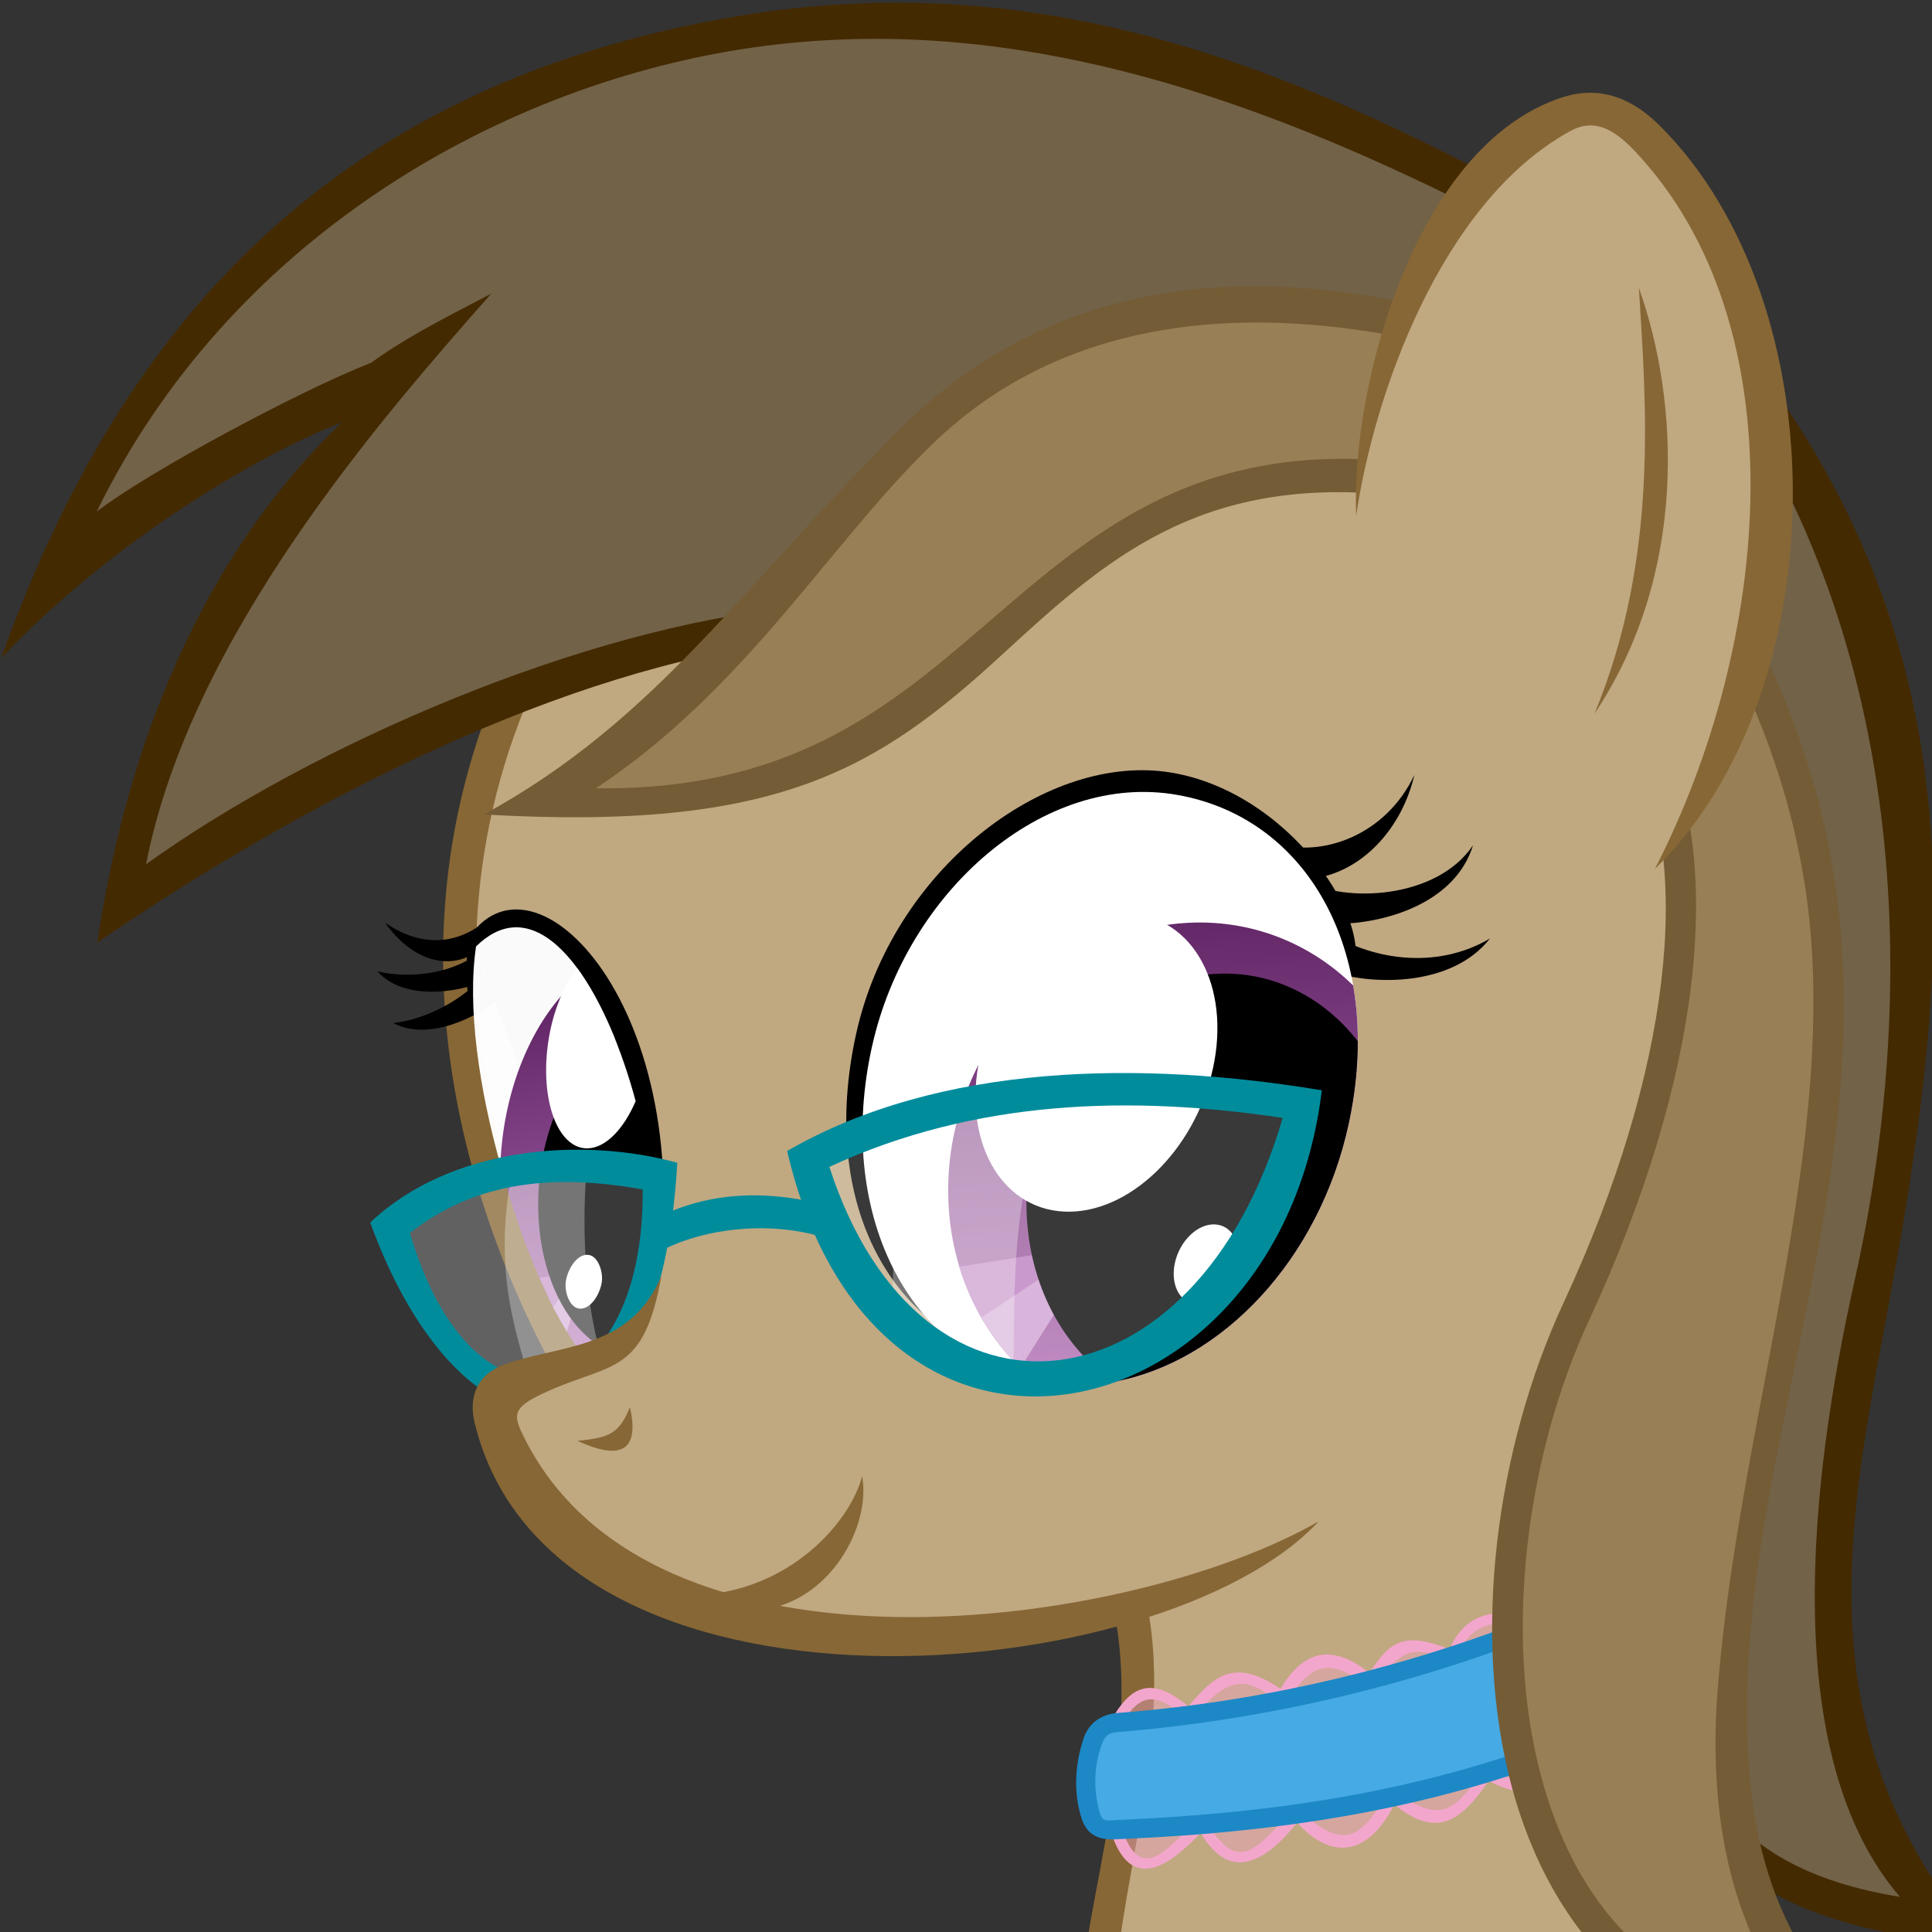 <?xml version="1.0"?>
<svg xmlns="http://www.w3.org/2000/svg" xmlns:osb="http://www.openswatchbook.org/uri/2009/osb" xmlns:xlink="http://www.w3.org/1999/xlink" width="512" height="512">
  <rect width="100%" height="100%" fill="#333333" stroke="none"/>
  <defs>
    <linearGradient id="b" x1="294.093" x2="286.391" y1="3663.012" y2="3907.936" xlink:href="#a" gradientUnits="userSpaceOnUse" gradientTransform="matrix(.353 -.087 .023 .394 -23.594 -615.664)"/>
    <linearGradient id="a" x1="541.231" x2="528.001" y1="252.644" y2="516.653" gradientUnits="userSpaceOnUse" osb:paint="gradient">
      <stop stop-color="#612666" offset="0"/>
      <stop stop-color="#b26eb5" offset="1"/>
    </linearGradient>
    <linearGradient id="c" x1="282.249" x2="265.232" y1="3634.343" y2="3909.782" xlink:href="#a" gradientUnits="userSpaceOnUse" gradientTransform="matrix(.608 -.057 .015 .478 75.283 -940.91)"/>
  </defs>
  <path fill="#c0a881" d="M294.65 410.383c27.922 36.23-40.71 173.12 12.55 264.447 233.316-1.315 313.21 102.076 328.992-138.582-53.113-2.09-151.706 21.827-191.664-33.9l-1.07-138.58"/>
  <path fill="#876735" d="M295.812 522.556c3.217-34.423 19.445-79.38 2.357-114.88l-7.03 5.422c13.76 34.545.52 75.218-4.11 108.238-7.07 50.4-4.93 107.62 22.61 154.832-16.52-53.214-18.04-108.61-13.84-153.612zm144.663-12.932c39.662 42.228 112.013 46.7 195.533 29.07-74.624 3.446-144.28 11.85-187.795-33.798z"/>
  <path fill="#c0a881" d="M162.746 135.972c-61.062 83.233-38.382 179.46-6.217 234.425l101.84 20.926 69.65 25.28 148.82-40.3-8.39-82.648-10.32-151.55-145.807-38.458-63.734 7.922z"/>
  <path fill="#876735" d="M155.732 140.05l7.152 5.25c-59.85 81.58-35.693 166.855-4.068 220.898l-7.666 4.49c-32.705-55.89-57.694-145.75 4.582-230.637z"/>
  <path fill="none" stroke="#86cefa" stroke-width="8.734" d="M383.605 130.494c-63.15-29.82-138.854-29.71-173.134-.475"/>
  <path d="M129.84 243.153c-9.237 8.225-19.203 7.325-27.762 1.387 5.468 8.005 14.128 12.38 21.678 9.113-.61 8.97 1.208 16.177 2.074 15.57"/>
  <path d="M127.92 251.693c-7.14 6.217-18.68 7.843-27.9 5.74 7.047 7.827 21.256 5.625 27.936 2.704"/>
  <path d="M130.423 255.52c-4.923 8.005-16.607 14.625-26.23 15.577 9.36 5.035 22.535-1.693 28.073-6.5"/>
  <path d="M173.225 346.17c13.95-75.732-30.504-123.888-48.625-98.18l40.782 108.99z"/>
  <path fill="#fff" d="M156.347 361.793c-17.72-23.626-34.934-79.12-30.19-110.987 26.247-25.693 53.495 52.722 46.86 94.46l-5.942 9.382z" opacity=".98"/>
  <path fill="url(#b)" d="M154.384 798.924c-12.362 9.713-20.945 28.928-21.784 50 5.44 20.837 13.904 40.754 23.545 52.94.125.06.25.124.374.18l10.55-7.03 5.95-9.386c4.13-26.017-4.89-66.283-18.64-86.704z" transform="translate(0 -540.362)"/>
  <path fill="#ba7bbf" d="M146.56 346.393l3.47-4.246-3.14-4.105-3.96.613z"/>
  <path fill="#ce9ed1" d="M150.234 352.963l2.79-9.658-1.974-2.962-4.506 5.978c1.077 2.12 2.397 4.39 3.69 6.65z"/>
  <path d="M162.912 275.16c-12.71 7.367-21.4 27.094-20.175 47.85 1.028 17.43 8.768 30.762 19.037 35.18l5.297-3.537 5.95-9.387c3.5-20.105-.21-48.716-10.1-70.106z"/>
  <path fill="#fff" d="M153.01 256.635c-3.988 4.908-7.095 12.892-8.013 21.838-1.496 14.57 3.358 26.144 10.843 25.847 4.77-.19 9.458-5.162 12.618-12.507-3.75-13.892-9.158-26.63-15.447-35.178zm6.517 82.772c-.31 3.154-2.834 7.692-5.988 7.384-2.58-.25-3.89-4.29-3.63-6.86.3-3.15 2.83-7.69 5.98-7.38 2.58.25 3.88 4.29 3.63 6.87z"/>
  <path fill="#fff" fill-opacity=".225" d="M103.332 325.308c15.865-13.4 37.492-20.69 71.673-13.64-.732 45-38.737 102.464-71.673 13.64z"/>
  <path fill="#fff" fill-opacity=".302" d="M135.85 309.772c-5.617 27.993 1.32 44.27 5.744 60.42l18.482-8.764c-5.77-16.238-5.68-39.963-4.612-51.61z"/>
  <path fill="#018c9c" d="M179.497 308.15c-5.097 87.205-56.97 83.218-81.382 15.84 21.358-20.307 56.51-22.73 81.382-15.84zm-9.168 7.07c-29.27-5.28-47.62.594-61.69 11.52 16.94 58.065 62.14 47.16 61.68-11.52z"/>
  <path fill="#c0a881" d="M174.43 341.942c-7.395 28.2-45.91 18.464-40.99 35.934 27.073 70.852 139.868 66.706 209.038 33.952"/>
  <path fill="#876735" d="M349.464 403.183c-41.5 44.72-202.823 58.918-223.667-26.05-1.755-7.155.867-12.804 7.342-15.31 14.33-5.544 33.81-3.61 42.12-23.702-4.55 25.91-12.88 23-29.47 30.3-9.63 4.23-10 6.05-7.38 11.52 33.51 69.98 161.32 51.83 211.04 23.25z"/>
  <path fill="#876735" d="M166.947 372.95c-3.03 7.213-5.515 7.962-13.877 8.903 10.752 4.98 16.63 3.25 13.877-8.902zm34.466 53.738c18.667-2.074 29.442-22.325 27.066-35.46-3.06 11.634-17.74 28.857-40.77 31.3"/>
  <path d="M357.813 258.75c7.88-13-16.143-49.895-49.003-54.234-32.36-4.273-72.268 26.063-81.892 69.33-10.073 45.287 9.36 81.39 46.04 87.908z"/>
  <path d="M338.096 223.447c11.84 3.88 29.027-1.804 36.728-18.067-3.27 13.88-13.018 24.363-24.392 26.98m-4.588 1.003c10.547 5.957 34.938 4.938 44.52-9.356-4.847 15.696-23.866 20.637-35.436 20.81m-3.895 1.58c11.874 7.94 29.368 10.848 43.837 2.31-10.176 12.93-31.01 12.216-41.012 9.076"/>
  <path fill="#fff" d="M231.154 277.037c-9.89 44.022 9.32 82.926 44.752 89.238 35.43 6.31 71.922-24.305 81.505-68.383 9.59-44.08-9.9-80.908-45.33-87.22-35.43-6.31-71.74 25.513-80.92 66.365z"/>
  <path fill="url(#c)" d="M317.175 784.838c-1.608.02-3.235.108-4.87.262-34.877 3.275-62.187 35.976-60.99 73.05.642 19.92 9.393 37.05 22.757 48.126.607.13 1.215.257 1.832.367 35.43 6.31 71.923-24.313 81.506-68.392 2.844-13.08 3.126-25.52 1.193-36.72-.007 0 .007-.01 0-.01-10.823-10.62-25.394-16.89-41.428-16.68z" transform="translate(0 -540.362)"/>
  <path fill="#ba7bbf" d="M277.472 331.97l-23.23 3.743c1.62 5.336 3.87 10.327 6.65 14.892l19.777-12.334-3.2-6.3z"/>
  <path fill="#ce9ed1" d="M280.61 335.516l-20.57 13.654c2.858 4.984 6.338 9.482 10.33 13.394l11.81-18.684-1.573-8.364z"/>
  <path d="M324.032 258.016c-1.27.017-2.54.09-3.833.222-27.55 2.798-49.11 30.842-48.15 62.65.59 19.717 9.7 36.25 23.1 45.3 28.55-5.18 54.41-32.228 62.25-68.3 1.64-7.57 2.43-14.924 2.42-21.95-8.76-11.268-21.56-18.117-35.81-17.922z"/>
  <path fill="#fff" d="M321.446 283.11c-4.734 21.8-22.4 38.8-39.455 37.972-17.05-.83-27.04-19.173-22.31-40.973 4.74-21.8 22.4-38.8 39.46-37.97 17.06.82 27.05 19.17 22.31 40.97zm6.534 52.4c-1.275 5.866-6.03 10.442-10.62 10.22-4.592-.224-7.28-5.162-6.006-11.03 1.274-5.867 6.03-10.442 10.62-10.22 4.59.224 7.28 5.16 6.005 11.03z"/>
  <path fill="#726248" d="M405.48 57.523C291.507-20.7 84.67-20.753 12.377 155.233c29.722-31.92 43.176-42.975 85.372-50.886-42.53 46.84-55.88 82.79-65.56 134.947 42.87-33.955 120.84-68.168 177.34-73.752l175.69-69.524z"/>
  <path fill="#442a01" d="M195.76 4.233C83.162 22.98 29.67 92.16.314 174.433c26.44-28.308 64.974-52.653 90.4-62.564-40.908 39.06-58.344 93.27-64.894 137.9 55.702-38.16 124.18-72.85 183.77-79.78l-.12-8.91c-54.083 5.34-125.765 35.63-170.754 67.95 11.724-60.29 62.45-118.39 91.49-151.22-14.96 7.76-23.506 12.26-31.8 18.3-19.275 7.54-59.14 28.98-72.767 39.46 34.9-71.5 105.23-112.177 170.75-122.5 71.62-11.29 139.82 13.32 206.8 48.46l4.573-8.02C340.38 16.65 274.91-8.946 195.76 4.234z"/>
  <path fill="#997f55" d="M368.696 126.656c-104.385-9.77-102.662 96.525-225.424 86.022 93.6-51.24 90.367-167.488 247.952-123.215"/>
  <path fill="#745c36" d="M240.147 112.086c-43.733 43.3-65.68 78.426-111.898 103.758 77.52 4.503 104.01-11.72 137.51-42.536 27.23-25.05 51.8-46.976 102.51-42.23l.83-8.843c-53.68-5.023-81.27 20.387-109.14 44.345-25.55 21.963-51.57 42.934-102.03 42.323 39.72-26.382 61.26-63.91 88.41-90.478C287.43 77.828 345.56 81.565 390 93.74l2.393-8.54c-56.46-16.44-110.61-13.32-152.264 26.89z"/>
  <path fill="#726248" d="M448.013 82.404c85.13 101.13 63.624 180.096 49.31 258.955-9.735 53.64-28.276 113.5 16.608 167.72-62.71-6-53.2-21.87-68.75-65.98"/>
  <path fill="#442a01" d="M455.964 478.608c9.665 11.71 23.583 20.163 47.53 24.08-32.205-37.443-23.873-110.325-12.025-163.214 20.84-93.06 8.16-187.404-46.26-253.33l5.61-7.487c71.89 82.11 69.02 162.93 50.35 263.506-11.44 61.637-23.97 116.304 23.69 173-32.94-1.855-58.88-10.733-74.58-29.134z"/>
  <path fill="#f3a6cb" fill-opacity=".407" d="M295.65 456.895c7.475-14.01 13.31-7.33 19.36-2.714 8.02-8.92 16.585-14.47 24.607-4.16 6.747-13.39 15.043-10.91 23.702-4.7 4.47-5.84 7.35-13.89 21.53-6.33 4.27-9.4 11.52-12.18 22.07-7.6l8.32 31.85c-4.42 13.53-11.96 12.04-21.17 6.88-5.61 6.83-10.84 17.03-25.15 5.97-2.54 5.92-9.85 20.21-25.33 4.89-7.97 10.21-16.23 17.54-25.15 2.54-10.12 9.986-18.38 15.56-22.26 2.534z"/>
  <path fill="#46aae4" d="M294.315 456.64c59.225-4.572 111.413-22.5 146.446-41.36l5.07 33.292c-46.54 24.293-93.46 34.27-152.53 36.4-7.76 1.167-7.22-27.786 1.02-28.333z"/>
  <path fill="#f3a6cb" d="M413.656 463.142c-4.368 11.944-11.233 9.957-19.948 5.003-8.474 12.33-11.83 15.765-25.395 5.54-7.652 14.97-13.154 16.645-24.856 5.004-11.05 11.95-15.568 18.9-24.698 2.34-7.43 6.09-15.56 19.66-21.06 4.68l-2.98.72c5.68 16.15 16.59 6.5 23.49-.7 8.05 13.84 17.8 6.95 25.55-2.69 9.26 10.14 18.88 8.71 25.74-4.82 11.38 9.2 17.74 4.345 25.01-6.27 11.87 6.135 18.5 2.554 22.162-8.265zm-6.11-33.152c-10.994-4.915-19.505-2.237-23.37 7.06-11.998-4.605-15.566-2.41-21.277 6.27-10.02-7.94-17.56-5.88-23.56 4.243-12.66-8.696-17.98-2.827-24.42 4.623-9.54-7.85-15.13-6.065-20.81 4.338l3.04.76c5.71-10.913 11.44-7.156 18.05-1.045 8-9.26 14.25-15.28 24.66-3.39 7.88-13.01 12.13-13.67 23.74-5.45 7.677-10.14 10.672-12.34 21.942-6.34 3.083-11.48 12.143-12.9 20.073-8.52z"/>
  <path fill="#1d88c6" d="M442.724 411.34l-3.166 1.71c-34.3 18.465-85.377 36.5-143.403 40.908-4.373.332-7.607 2.745-8.934 6.588-2.4 6.96-2.77 14.697-.57 21.405 1.5 4.54 4.77 5.64 8.77 5.48 58.36-2.29 105.21-12.4 151.58-36.6l1.62-.85-.28-1.77-5.06-33.31zm-3.926 7.757l4.243 28.023c-44.85 23.09-90.1 32.78-146.84 35.19-2.94.126-4 .73-4.79-2.038-1.68-5.898-1.53-12.192.54-17.89 1.05-2.877 2.14-3.19 4.64-3.395 57.09-4.712 107.35-21.67 142.23-39.89z"/>
  <path fill="#997f55" d="M422.232 112.27c75.333 89.492 67.162 161.627 54.365 231.69-11.5 62.97-39.002 149.01 11.553 194.99-94.81 1.63-105-116.888-70.416-191.408 29.1-62.704 35.487-119.032 18.196-152.534"/>
  <path fill="#745c36" d="M425.035 108.525c38.062 45.217 55.51 86.548 61.306 125.62 11.12 74.946-21.59 144.54-23.29 213.702-1.09 44.213 9.4 70.516 37.34 95.88-62.72 5.298-89.98-33.928-99.72-70.088-10.84-40.29-4.19-89.86 13.7-128.41 28.67-61.78 34.28-116.18 18.22-147.3l6.7-5.85c18.52 35.88 11.37 94.13-18.16 157.76-16.69 35.97-22.58 83.01-12.93 120.11 8.8 33.8 29.91 59.68 68.45 63.44-18.74-23.297-23.902-54.186-21.452-85.617 5.575-71.5 32.837-146.326 23.41-211.144-5.37-36.94-21.883-76.366-59.154-120.64z"/>
  <path fill="#c0a881" d="M435.55 236.85c60.46-98.053 29.486-182.287-12.793-209.24-33.208 14.542-52.385 30.48-63.073 106.665"/>
  <path fill="#876735" d="M434.32 76.293c10.728 30.06 13.048 75.687-11.77 112.853 17.323-41.735 13.552-83.217 11.77-112.853z"/>
  <path fill="#876735" d="M439.8 33.255c47.696 47.445 46.89 150.152-1.23 197.005 30.826-59.95 38.626-144.175-5.682-190.59-5.638-5.91-10.82-8.186-16.7-4.966-34.525 18.91-52.234 70.563-56.78 101.956-1.52-33.97 15.567-97.98 54.403-110.792 10.62-3.503 19.17.595 25.99 7.387z"/>
  <path fill="#fff" fill-opacity=".225" d="M214.134 307.107c30.33-16.115 72.098-24.446 131.056-14.53-9.29 55.893-88.832 126.02-131.056 14.53z"/>
  <path fill="#fff" fill-opacity=".302" d="M251.243 294.957c-15.09 19.224-15.455 39.67-14.236 60.273l31.425 8.57c1.007-15.17-1.994-45.42 10.728-74.81z"/>
  <path fill="#018c9c" d="M208.603 305.02c23.385 100.536 130.474 76.187 141.695-16.082-47.703-7.92-101.106-7.33-141.695 16.08zm131.312-8.758c-22.738 78.424-95.677 88.444-120.124 12.973 38.91-18.02 80.26-18.967 120.13-12.973z"/>
  <path fill="#018c9c" d="M170.913 324.43l2.962 7.78c9.917-5.876 28.915-9.635 46.05-3.764l1.767-8.292c-17.935-5.255-35.215-4.76-50.78 4.276z"/>
</svg>
